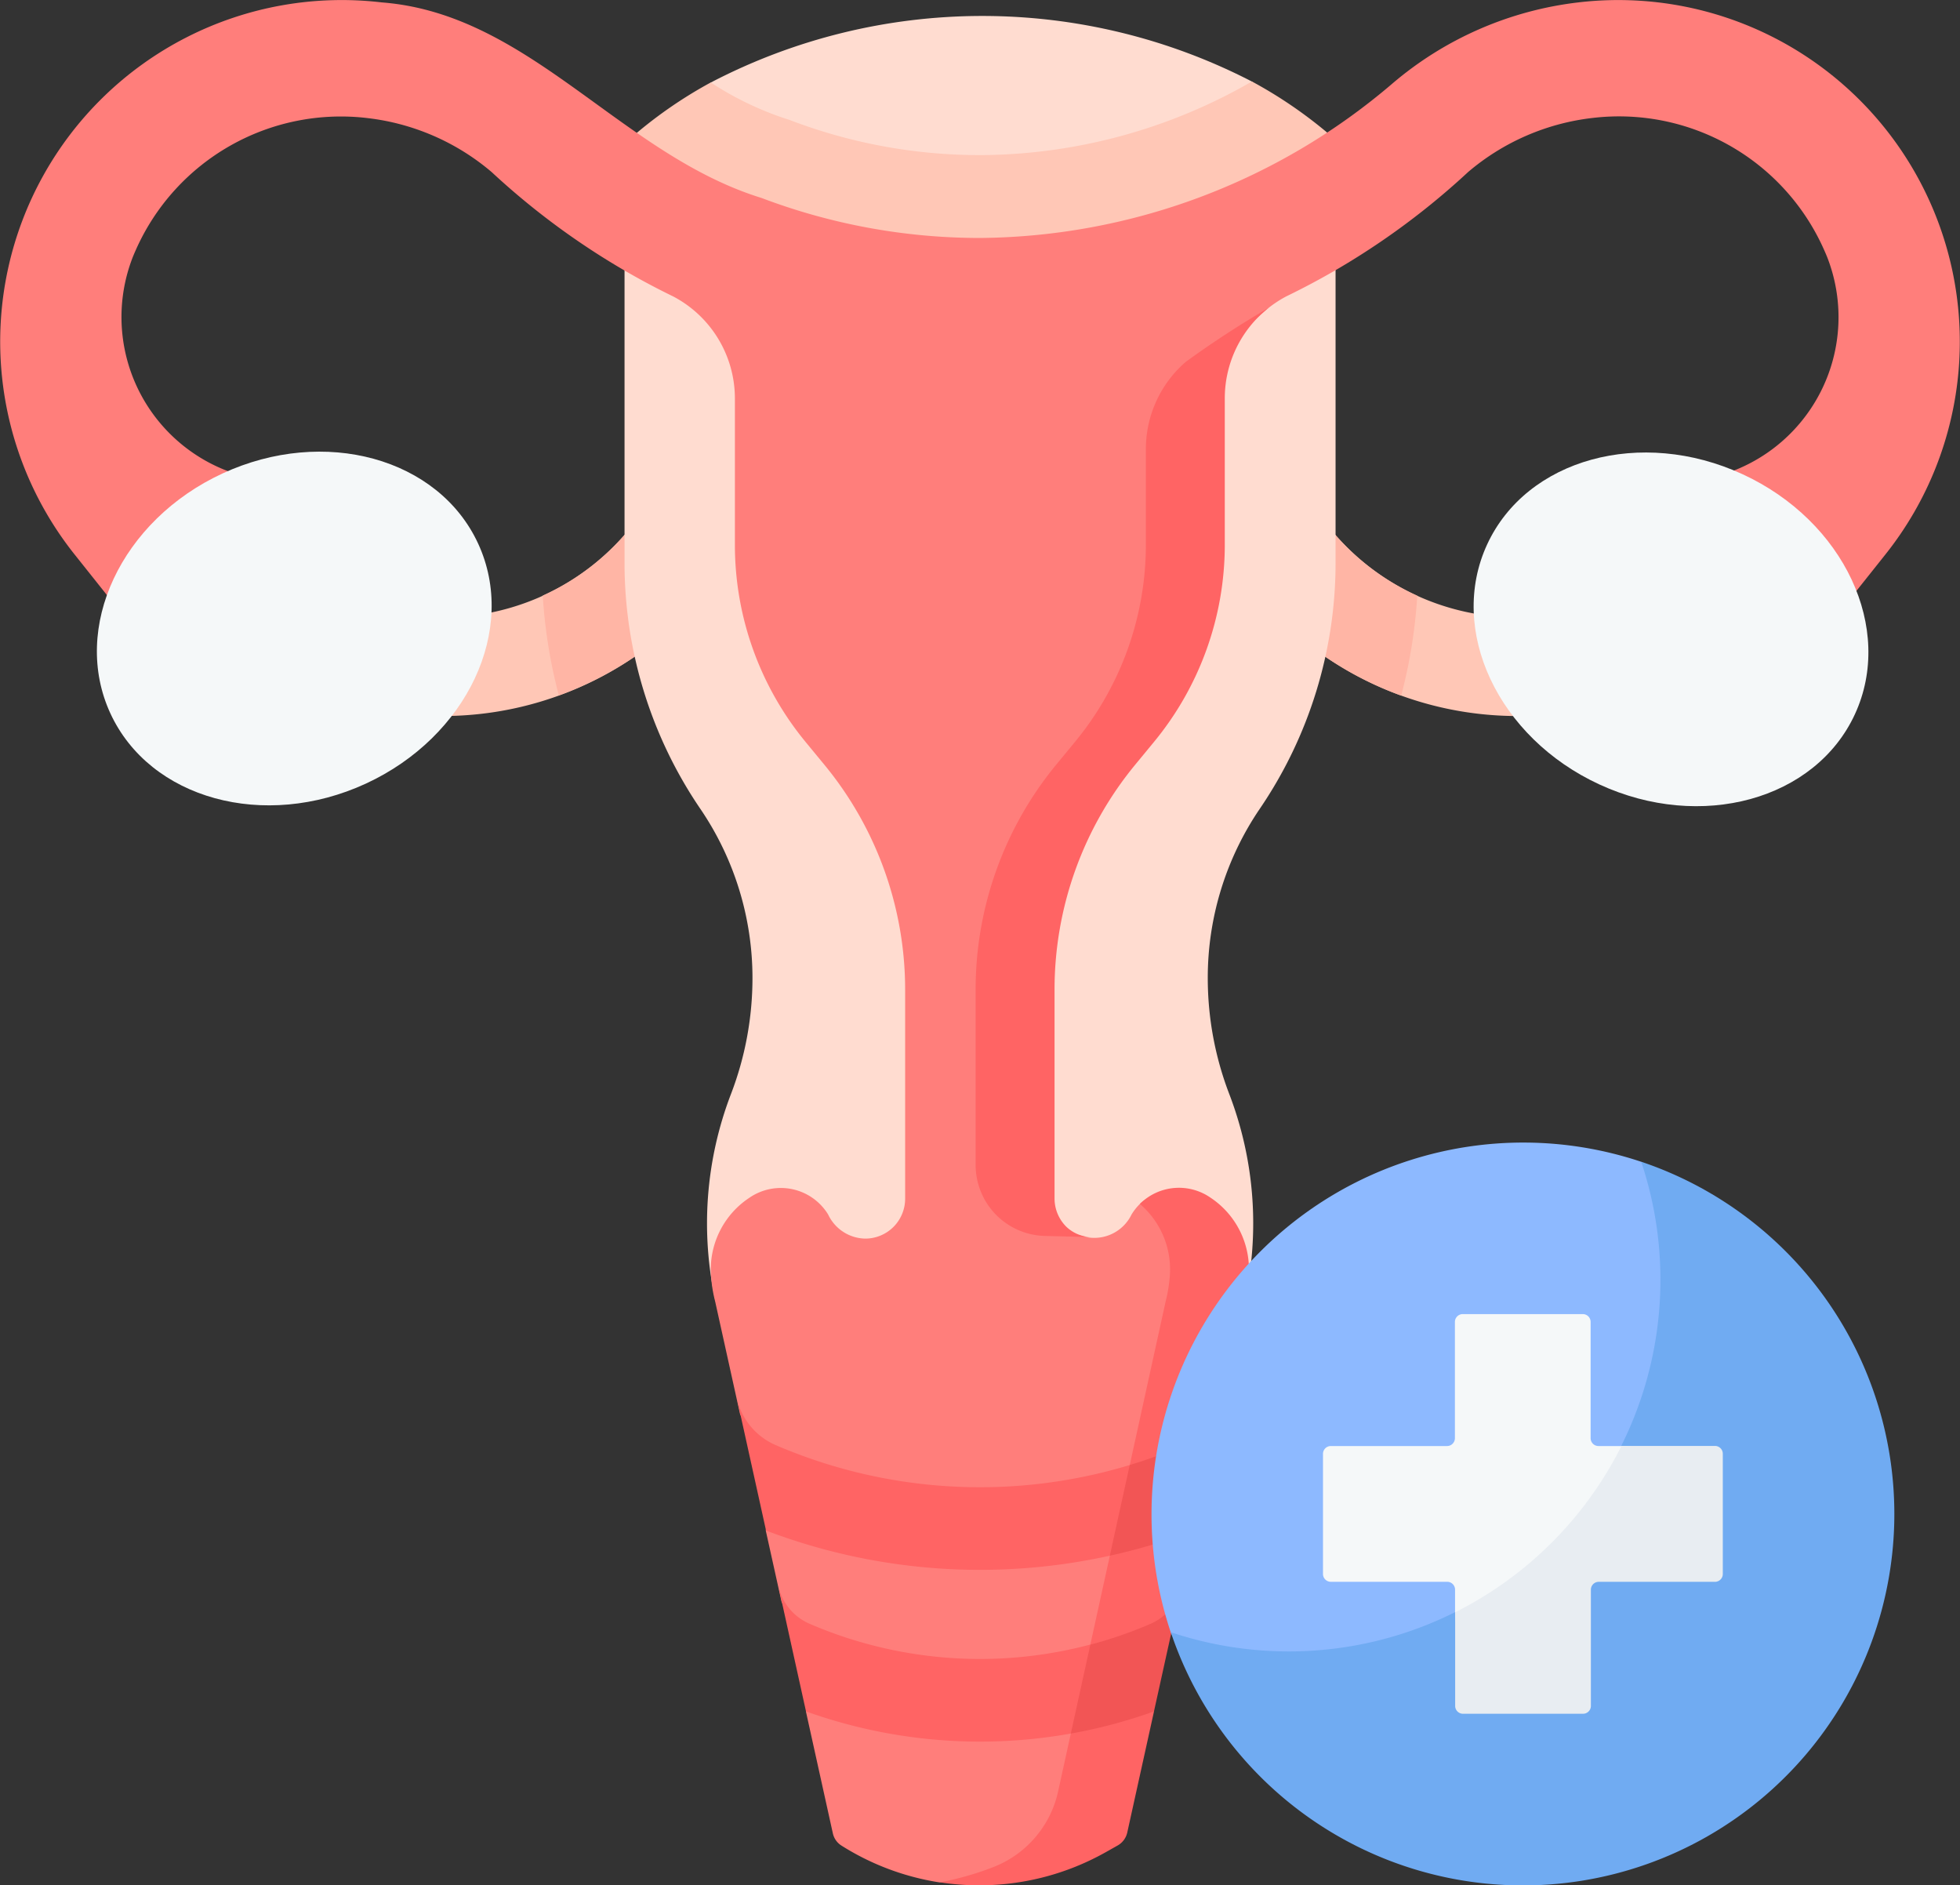 <svg xmlns="http://www.w3.org/2000/svg" width="74.962" height="72.098" viewBox="0 0 74.962 72.098">
  <rect x="0" y="0" width="74.962" height="72.098" fill="#333333" stroke="none"/>
  <g id="gynecology" transform="translate(0 -9.782)">
    <path id="Path_126" data-name="Path 126" d="M169.7,19.245a23.646,23.646,0,0,0,2.342-2.745,22.452,22.452,0,0,1,20.691-.038S194.7,18.3,195.618,19.1c0,0-.847,4.224-12.09,4.224S169.7,19.245,169.7,19.245Z" transform="translate(-144.855 -3.563)" fill="#ffdcd0"/>
    <g id="Group_74" data-name="Group 74" transform="translate(12.637 29.045)">
      <path id="Path_127" data-name="Path 127" d="M90.642,149.464H88.2a1.885,1.885,0,1,1,0-3.771h2.442a9.232,9.232,0,0,0,7.293-3.606,1.885,1.885,0,0,1,3,2.289A13.026,13.026,0,0,1,90.642,149.464Z" transform="translate(-86.314 -141.346)" fill="#ffc7b6"/>
    </g>
    <g id="Group_75" data-name="Group 75" transform="translate(47.32 29.045)">
      <path id="Path_128" data-name="Path 128" d="M333.881,149.464h2.442a1.885,1.885,0,1,0,0-3.771h-2.442a9.232,9.232,0,0,1-7.293-3.606,1.885,1.885,0,0,0-3,2.289A13.026,13.026,0,0,0,333.881,149.464Z" transform="translate(-323.204 -141.346)" fill="#ffc7b6"/>
    </g>
    <g id="Group_76" data-name="Group 76" transform="translate(20.757 29.044)">
      <path id="Path_129" data-name="Path 129" d="M330.088,144.862a19.646,19.646,0,0,1-.615,3.818,13,13,0,0,1-5.882-4.3,1.886,1.886,0,1,1,3-2.29A9.18,9.18,0,0,0,330.088,144.862Z" transform="translate(-296.64 -141.343)" fill="#ffb5a5"/>
      <path id="Path_130" data-name="Path 130" d="M148.271,144.374a13,13,0,0,1-5.882,4.3,19.643,19.643,0,0,1-.615-3.818,9.181,9.181,0,0,0,3.5-2.777,1.886,1.886,0,1,1,3,2.29Z" transform="translate(-141.773 -141.343)" fill="#ffb5a5"/>
    </g>
    <path id="Path_131" data-name="Path 131" d="M187.436,95.39a16.7,16.7,0,0,0,2.9-9.4V73.837H163.142V85.991a16.7,16.7,0,0,0,2.9,9.4,11.489,11.489,0,0,1,1.993,6.467,12.386,12.386,0,0,1-.822,4.437,13.8,13.8,0,0,0-.591,7.923l1.289,1.256h17.66l1.29-1.256a13.8,13.8,0,0,0-.591-7.923,12.386,12.386,0,0,1-.822-4.437A11.489,11.489,0,0,1,187.436,95.39Z" transform="translate(-139.256 -54.677)" fill="#ffdcd0"/>
    <path id="Path_132" data-name="Path 132" d="M191.3,33.205s-1.053,4.728-12.3,4.728-14.6-4.643-14.6-4.643a17.035,17.035,0,0,1,3.118-2.177,12.226,12.226,0,0,0,2.869,1.386l.1.03.094.035a20.329,20.329,0,0,0,7.235,1.326h.1a20.957,20.957,0,0,0,10.3-2.815A17.147,17.147,0,0,1,191.3,33.205Z" transform="translate(-140.335 -18.177)" fill="#ffc7b6"/>
    <path id="Path_133" data-name="Path 133" d="M72.113,30.98l-4.846,6.091-4.986-8.86h1.7a6.3,6.3,0,0,0,5.9-8.6c-.038-.094-.078-.186-.119-.278a8.577,8.577,0,0,0-8.873-5.038,8.907,8.907,0,0,0-4.739,2.065A28.452,28.452,0,0,1,49.2,21.113a4.414,4.414,0,0,0-.879.609c-.926.825-2.094,1.743-2.094,3.017l-.028,5.48a11.075,11.075,0,0,1-2.563,7.3l-.716.869A14.316,14.316,0,0,0,39.61,47.2l.284,8.319a1.524,1.524,0,0,0,.446,1.08,3.62,3.62,0,0,0,.991.432,1.583,1.583,0,0,0,1.946-.806,2.119,2.119,0,0,1,.315-.4c.4-.4.822-.254,1.372-.254a2.124,2.124,0,0,1,1.2.374c1.008.665.874,1.751.769,2.953a5.68,5.68,0,0,1-.154.928l-4.336,19.76a.756.756,0,0,1-.367.495l-.449.253a7.437,7.437,0,0,1-4.149,1.249,10.524,10.524,0,0,1-1.534.185,9.848,9.848,0,0,1-3.759-1.408.745.745,0,0,1-.333-.475l-1.029-4.655.265-1.455-1.2-2.753-.6-2.708.189-1.836-1.175-2.627-.952-4.308a5.253,5.253,0,0,1-.166-1.216,3.287,3.287,0,0,1,1.477-2.742,2.121,2.121,0,0,1,3.012.64,1.6,1.6,0,0,0,1.419.922,1.526,1.526,0,0,0,1.526-1.526V47.627a13.524,13.524,0,0,0-3.089-8.6l-.716-.869a11.849,11.849,0,0,1-2.706-7.537v-5.6a4.409,4.409,0,0,0-2.354-3.9,28.523,28.523,0,0,1-6.947-4.757,8.907,8.907,0,0,0-4.739-2.065A8.577,8.577,0,0,0,5.2,19.328c-.041.092-.081.184-.119.278a6.3,6.3,0,0,0,5.9,8.6h1.7l-4.986,8.86L2.849,30.98A13.062,13.062,0,0,1,14.6,9.874c5.669.435,9.135,5.813,14.522,7.477a23.572,23.572,0,0,0,8.359,1.531,24.56,24.56,0,0,0,15.783-5.914,13.338,13.338,0,0,1,7.1-3.094A13.062,13.062,0,0,1,72.113,30.98Z" transform="translate(0 0)" fill="#ff7e7b"/>
    <g id="Group_78" data-name="Group 78" transform="translate(28.179 21.555)">
      <path id="Path_134" data-name="Path 134" d="M266.071,90.19a4.406,4.406,0,0,0-1.676,3.459v5.6a11.849,11.849,0,0,1-2.706,7.537l-.716.869a13.523,13.523,0,0,0-3.089,8.6v7.989a1.524,1.524,0,0,0,.446,1.08,1.433,1.433,0,0,0,.977.4l-1.792-.044a2.715,2.715,0,0,1-2.649-2.714v-6.716a13.524,13.524,0,0,1,3.089-8.6l.716-.869a11.849,11.849,0,0,0,2.706-7.537V95.59a4.41,4.41,0,0,1,1.523-3.333A37.283,37.283,0,0,1,266.071,90.19Z" transform="translate(-245.731 -90.19)" fill="#ff6464"/>
      <path id="Path_135" data-name="Path 135" d="M257.33,323.451a5.611,5.611,0,0,1-.154.928l-2.667,12.077-1.179,1.984.382,1.625-1.023,4.633a.756.756,0,0,1-.367.495l-.449.253a9.854,9.854,0,0,1-4.845,1.271,9.7,9.7,0,0,1-1.505-.116,11.215,11.215,0,0,0,1.965-.552,4.03,4.03,0,0,0,2.556-2.92l4.116-18.752a5.629,5.629,0,0,0,.154-.928,3.286,3.286,0,0,0-1.143-2.789,2.119,2.119,0,0,1,2.7-.241A3.286,3.286,0,0,1,257.33,323.451Z" transform="translate(-237.755 -286.394)" fill="#ff6464"/>
      <path id="Path_136" data-name="Path 136" d="M319.523,374.925s0,0,0,.006" transform="translate(-300.92 -333.237)" fill="#ff6464"/>
      <path id="Path_137" data-name="Path 137" d="M192.471,374.938s0-.009,0-.014" transform="translate(-192.468 -333.236)" fill="#ff6464"/>
      <g id="Group_77" data-name="Group 77" transform="translate(0.003 41.702)">
        <path id="Path_138" data-name="Path 138" d="M201.787,378.416a19.741,19.741,0,0,1-7.812-1.611,2.561,2.561,0,0,1-1.487-1.787l1.116,5.054a23.02,23.02,0,0,0,14.76.544l.768-3.618A19.741,19.741,0,0,1,201.787,378.416Z" transform="translate(-192.488 -375.018)" fill="#ff6464"/>
        <path id="Path_139" data-name="Path 139" d="M211.056,426.919a16.463,16.463,0,0,1-6.514-1.344,2.062,2.062,0,0,1-1.195-1.428l1.054,4.777a19.747,19.747,0,0,0,11.778.479l.758-3.572A16.454,16.454,0,0,1,211.056,426.919Z" transform="translate(-201.757 -416.954)" fill="#ff6464"/>
      </g>
    </g>
    <path id="Path_140" data-name="Path 140" d="M294.248,374.966l-1.118,5.062a22.7,22.7,0,0,1-3.217.962l.762-3.468a20,20,0,0,0,2.084-.762,2.565,2.565,0,0,0,1.489-1.795Z" transform="translate(-247.467 -311.717)" fill="#f25555"/>
    <path id="Path_141" data-name="Path 141" d="M283.966,423.993l-1.06,4.8a19.537,19.537,0,0,1-3.181.848l.747-3.4a16.418,16.418,0,0,0,2.294-.793,2.066,2.066,0,0,0,1.2-1.451Z" transform="translate(-238.771 -353.566)" fill="#f25555"/>
    <path id="Path_142" data-name="Path 142" d="M203.312,424.015a.118.118,0,0,1-.006-.023" transform="translate(-173.54 -353.565)" fill="#ff6464"/>
    <ellipse id="Ellipse_21" data-name="Ellipse 21" cx="7.746" cy="6.533" rx="7.746" ry="6.533" transform="translate(1.484 31.13) rotate(-24.771)" fill="#f5f8f9"/>
    <ellipse id="Ellipse_22" data-name="Ellipse 22" cx="6.533" cy="7.746" rx="6.533" ry="7.746" transform="translate(54.139 36.535) rotate(-65.229)" fill="#f5f8f9"/>
    <g id="Group_79" data-name="Group 79" transform="translate(44.041 53.473)">
      <path id="Path_143" data-name="Path 143" d="M300.809,322.4a14.188,14.188,0,0,0,.734,4.522c2.436,4.975,7.122,8.921,13.386,8.921,7.844,0,13.553-5.6,13.553-13.443,0-6.264-3.965-10.556-8.948-13.469A14.217,14.217,0,0,0,300.809,322.4Z" transform="translate(-300.809 -308.196)" fill="#8db9ff"/>
      <path id="Path_144" data-name="Path 144" d="M333.5,326.678a14.206,14.206,0,0,1-27.673,4.522,14.213,14.213,0,0,0,17.991-17.991A14.21,14.21,0,0,1,333.5,326.678Z" transform="translate(-305.09 -312.475)" fill="#70abf2"/>
      <path id="Path_145" data-name="Path 145" d="M345.9,358.035h4.445a.3.3,0,0,0,.3-.3v-4.445a.3.3,0,0,1,.3-.3h4.591a.3.3,0,0,1,.3.3v4.445a.3.3,0,0,0,.3.3h.864l3.318.226a.3.3,0,0,1,.3.3l.1,4.156a.3.3,0,0,1-.3.3l-4.5-.015a.3.3,0,0,0-.3.3l.151,4.264a.3.3,0,0,1-.3.3l-4.255.184a.3.3,0,0,1-.3-.3l-.263-3.359v-.864a.3.3,0,0,0-.3-.3H345.9a.3.3,0,0,1-.3-.3v-4.591A.3.3,0,0,1,345.9,358.035Z" transform="translate(-339.042 -346.429)" fill="#f5f8f9"/>
      <path id="Path_146" data-name="Path 146" d="M390.325,387.766v4.591a.3.3,0,0,1-.3.3h-4.445a.3.3,0,0,0-.3.3v4.445a.3.3,0,0,1-.3.3h-4.591a.3.3,0,0,1-.3-.3v-3.581a14.259,14.259,0,0,0,6.361-6.361h3.581A.3.3,0,0,1,390.325,387.766Z" transform="translate(-368.476 -375.858)" fill="#e8edf2"/>
    </g>
  </g>
</svg>
